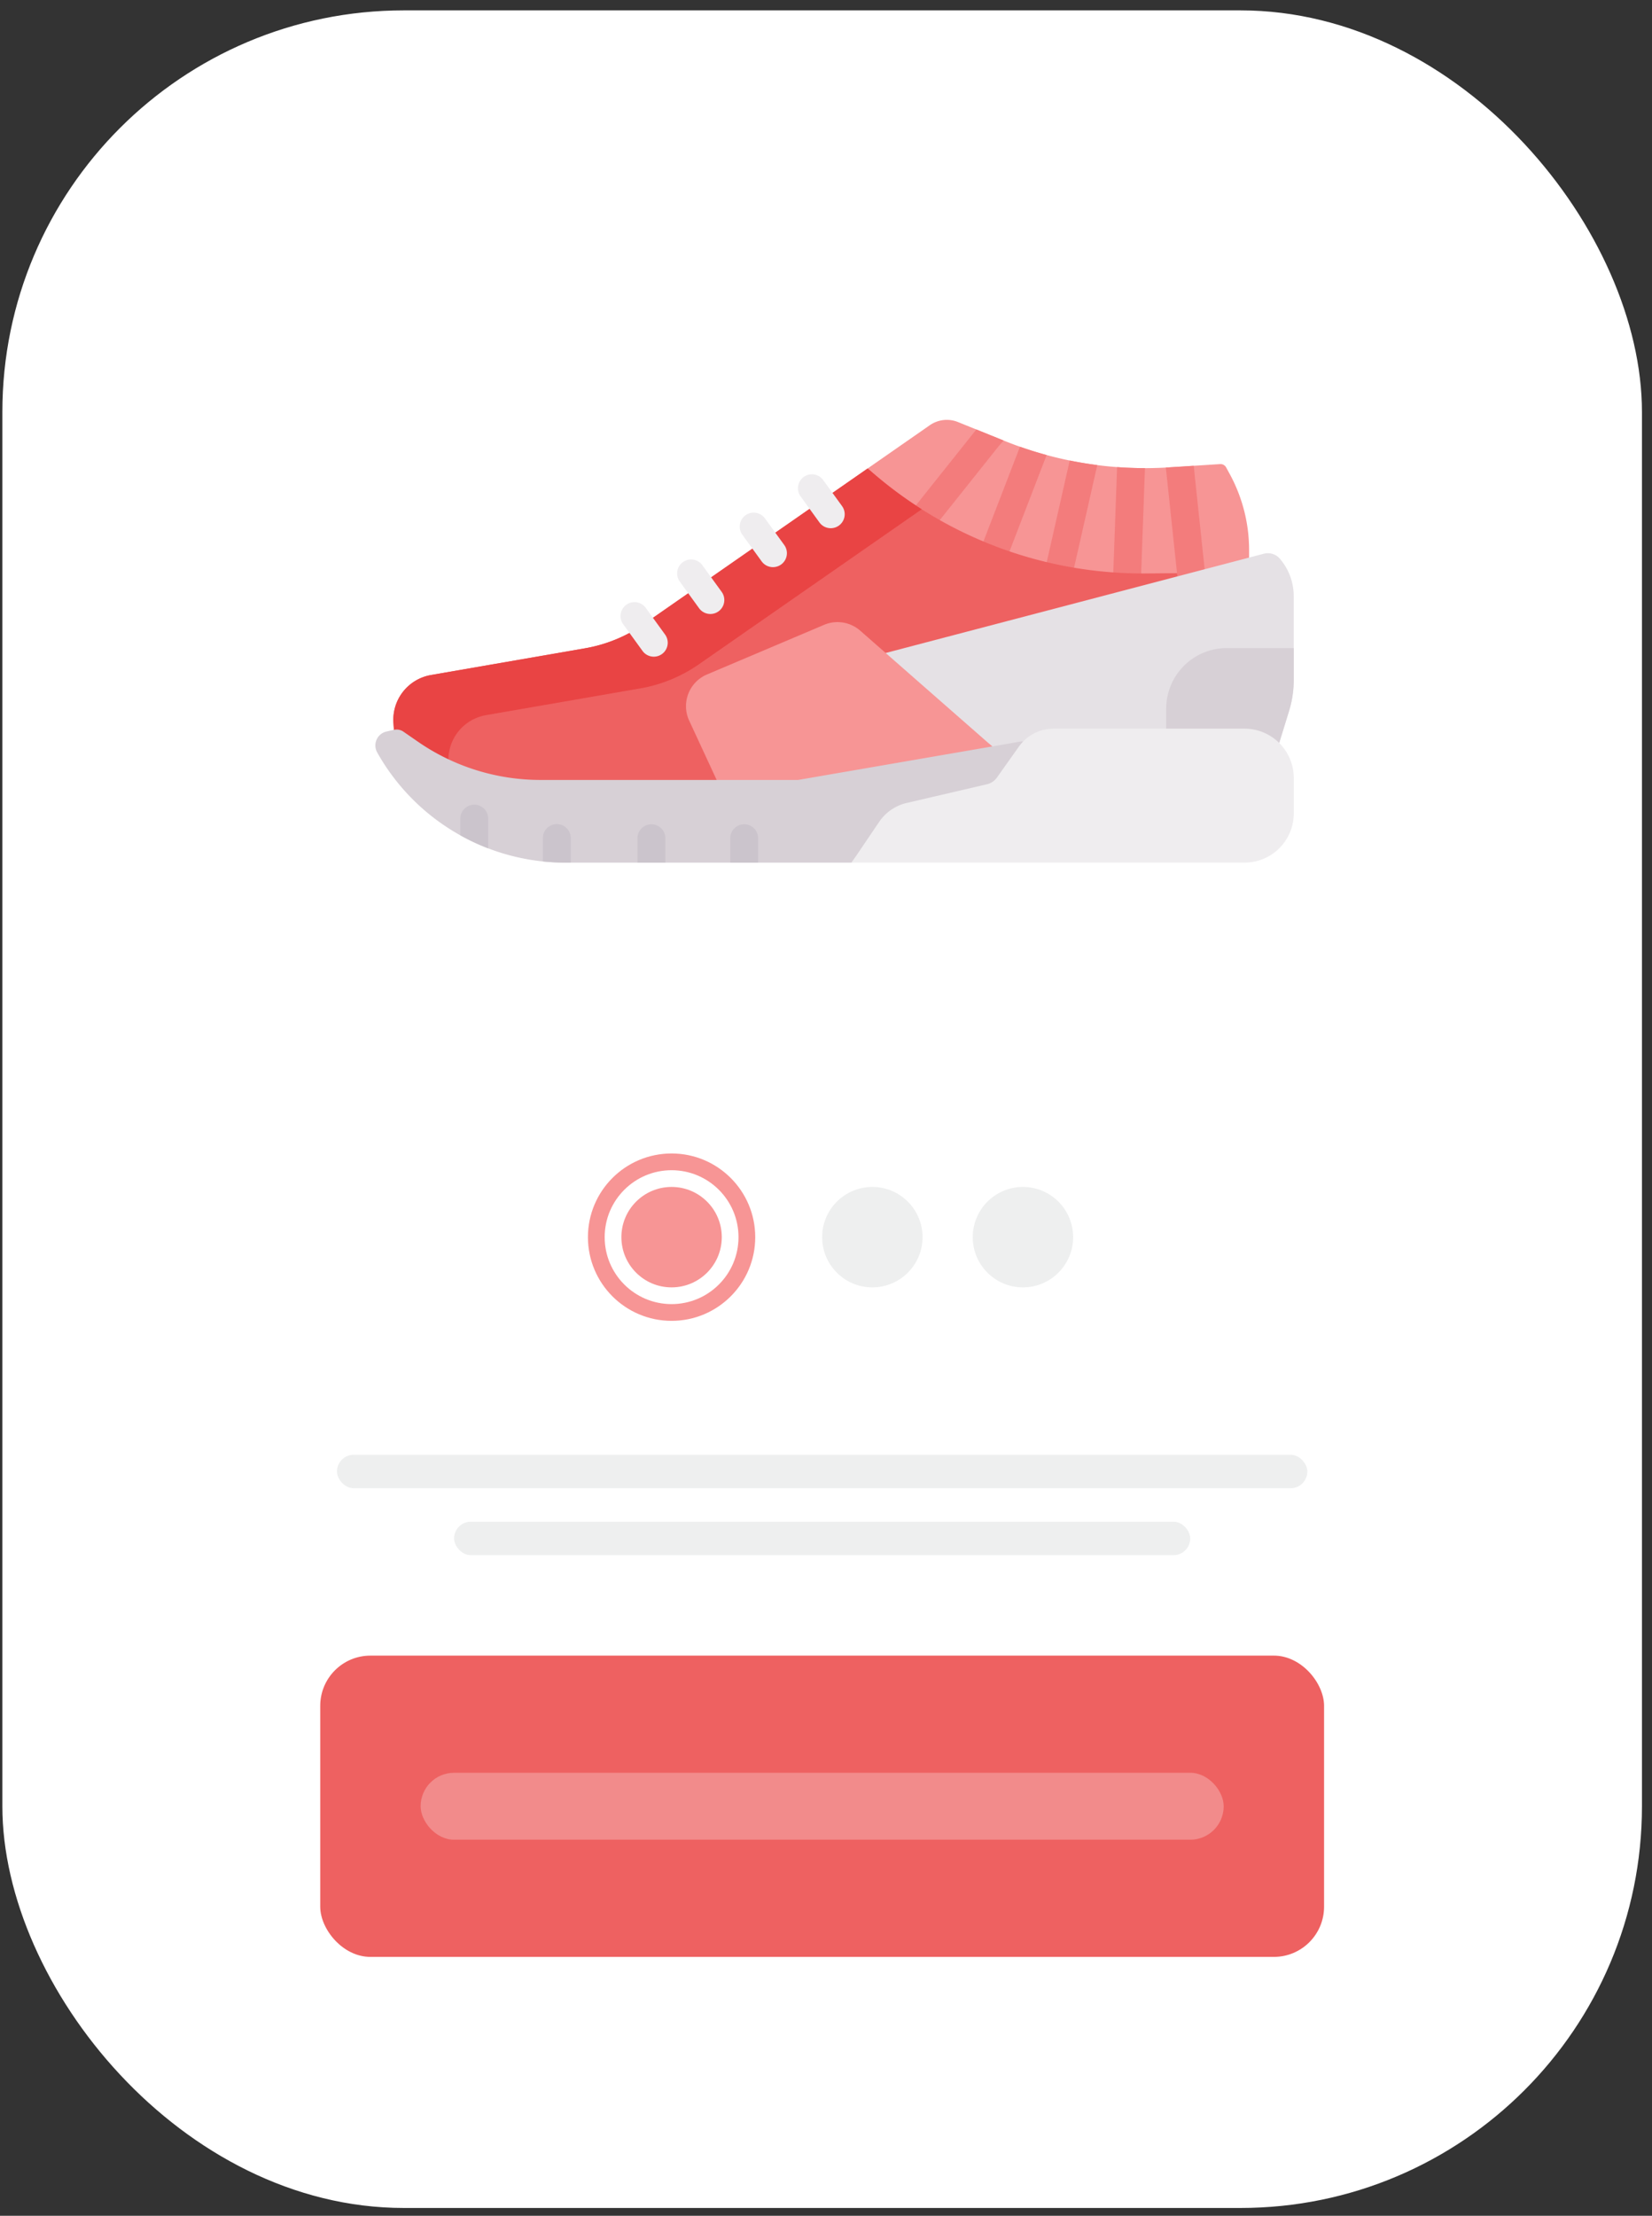 <svg width="91" height="122" fill="none" xmlns="http://www.w3.org/2000/svg"><rect width="100%" height="100%" fill="#333333" stroke="none"/><rect x=".13" y=".571" width="90.317" height="121" rx="22.118" fill="#fff"/><circle cx="36.994" cy="68.118" r="2.765" fill="#F79595"/><circle cx="48.053" cy="68.118" r="2.765" fill="#EEEFEF"/><circle cx="56.348" cy="68.118" r="2.765" fill="#EEEFEF"/><circle cx="36.994" cy="68.118" r="4.147" stroke="#F79595" stroke-width=".922"/><rect x="17.64" y="91.158" width="55.296" height="16.589" rx="2.765" fill="#EE6161"/><rect x="23.17" y="97.609" width="44.237" height="3.686" rx="1.843" fill="#fff" fill-opacity=".264"/><rect x="18.562" y="80.099" width="53.453" height="1.843" rx=".922" fill="#EEEFEF"/><rect x="25.013" y="83.785" width="40.55" height="1.843" rx=".922" fill="#EEEFEF"/><path d="M67.734 26.09l-.195-.358a.345.345 0 00-.325-.179l-2.837.181a20.68 20.68 0 01-9.085-1.475l-2.52-1.02a1.639 1.639 0 00-1.552.172l-3.427 2.384-.218 7.243 14.985 4.51 6.185-5.986.061-.916v-.363a8.735 8.735 0 00-1.072-4.193z" fill="#F79595"/><path d="M62.86 35.683V31.58l.208-5.75.002-.055c-.513 0-1.024-.019-1.535-.056l-.002.048-.208 5.771v4.145a.768.768 0 101.536 0zm-3.934-10.328l-1.266 5.593a.875.875 0 00-.006.028l-.816 4.35a.764.764 0 00.093.528l1.002.302a.765.765 0 00.415-.547l.813-4.336 1.269-5.606a.745.745 0 00.006-.03l.005-.03a20.611 20.611 0 01-1.515-.252zm-2.741-.759l-2.018 5.23-1.236 3.268a.768.768 0 101.437.544l1.234-3.263 2.03-5.266.022-.055a20.678 20.678 0 01-1.47-.458zm-8.608 8.388a.764.764 0 00.98-.2l3.146-4.066 3.323-4.17.259-.292-1.504-.609-3.282 4.118-.007.009-2.87 3.708-.045 1.502z" fill="#F37C7C"/><path d="M68.745 31.562l-.992 14.807H31.019l-8.584-3.928-.736-2.256-.027-.382a2.501 2.501 0 012.067-2.636l8.488-1.472a8.092 8.092 0 003.24-1.33l12.326-8.57.397.339a22.718 22.718 0 0014.966 5.44l2.44-.022 3.149.01z" fill="#EE6161"/><path d="M24.732 42.394l-.027-.382a2.501 2.501 0 012.068-2.636l8.487-1.471a8.093 8.093 0 003.24-1.33l12.274-8.535a22.713 22.713 0 01-2.584-1.906l-.397-.34-12.326 8.571a8.092 8.092 0 01-3.24 1.33l-8.488 1.472a2.501 2.501 0 00-2.067 2.636l.026.382.736 2.256 2.72 1.244-.422-1.29z" fill="#E94444"/><path d="M66.36 31.368l-.598-5.653-.007-.069-1.378.088c-.052.004-.104.005-.156.008l.013.133.599 5.654.363 3.468 1.402-1.357-.238-2.272z" fill="#F37C7C"/><path d="M70.465 40.907l.54-1.752c.173-.558.26-1.139.26-1.723v-4.603a3.17 3.17 0 00-.765-2.067.87.87 0 00-.883-.274l-22.973 6.027 2.804 8.516 19.96-.726 1.057-3.398z" fill="#E5E1E5"/><path d="M54.438 40.907l-7.055-6.184a1.894 1.894 0 00-1.987-.32l-6.453 2.734a1.894 1.894 0 00-.98 2.54l1.514 3.267 1.639 3.199 15.62-3.3-2.298-1.937z" fill="#F79595"/><path d="M56.242 40.826L43.96 42.944H29.774c-2.416 0-4.775-.736-6.761-2.112l-.79-.546a.658.658 0 00-.525-.101l-.41.093a.786.786 0 00-.511 1.15 11.861 11.861 0 004.357 4.438 11.87 11.87 0 006.003 1.63h15.779l4.716-1.042 9.997-5.628h-5.387zm15.023-5.143v1.749c0 .584-.087 1.165-.26 1.723l-.54 1.752-1.115 4.717h-5.11v-6.606a3.335 3.335 0 013.336-3.335h3.69z" fill="#D7D0D6"/><path d="M71.266 42.828v1.958a2.709 2.709 0 01-2.71 2.709h-21.66l.254-.354 1.28-1.891a2.52 2.52 0 011.51-1.038l4.423-1.03a.935.935 0 00.553-.371l1.215-1.71a2.332 2.332 0 011.9-.98h10.525a2.71 2.71 0 012.71 2.707zm-35.251-6.671a.767.767 0 01-.622-.317l-1.05-1.449a.768.768 0 111.243-.901l1.05 1.449a.768.768 0 01-.62 1.218zm3.115-2.351a.767.767 0 01-.622-.318l-1.05-1.449a.768.768 0 111.244-.9l1.05 1.448a.768.768 0 01-.621 1.219zm3.448-2.579a.767.767 0 01-.622-.317l-1.05-1.45a.768.768 0 111.244-.9l1.05 1.448a.768.768 0 01-.622 1.219zm3.184-2.144a.767.767 0 01-.623-.317l-1.05-1.45a.768.768 0 011.244-.9l1.05 1.448a.768.768 0 01-.621 1.219z" fill="#EFEDEF"/><path d="M41.761 47.495V46.18a.768.768 0 10-1.535 0v1.315h1.535zm-5.111 0V46.18a.768.768 0 10-1.535 0v1.315h1.536zm-5.513 0h.303v-1.324a.768.768 0 10-1.535 0v1.26c.407.042.818.064 1.232.064zm-4.245-.785v-1.637a.768.768 0 10-1.536 0v.918c.494.275 1.007.517 1.536.72z" fill="#CBC4CC"/></svg>